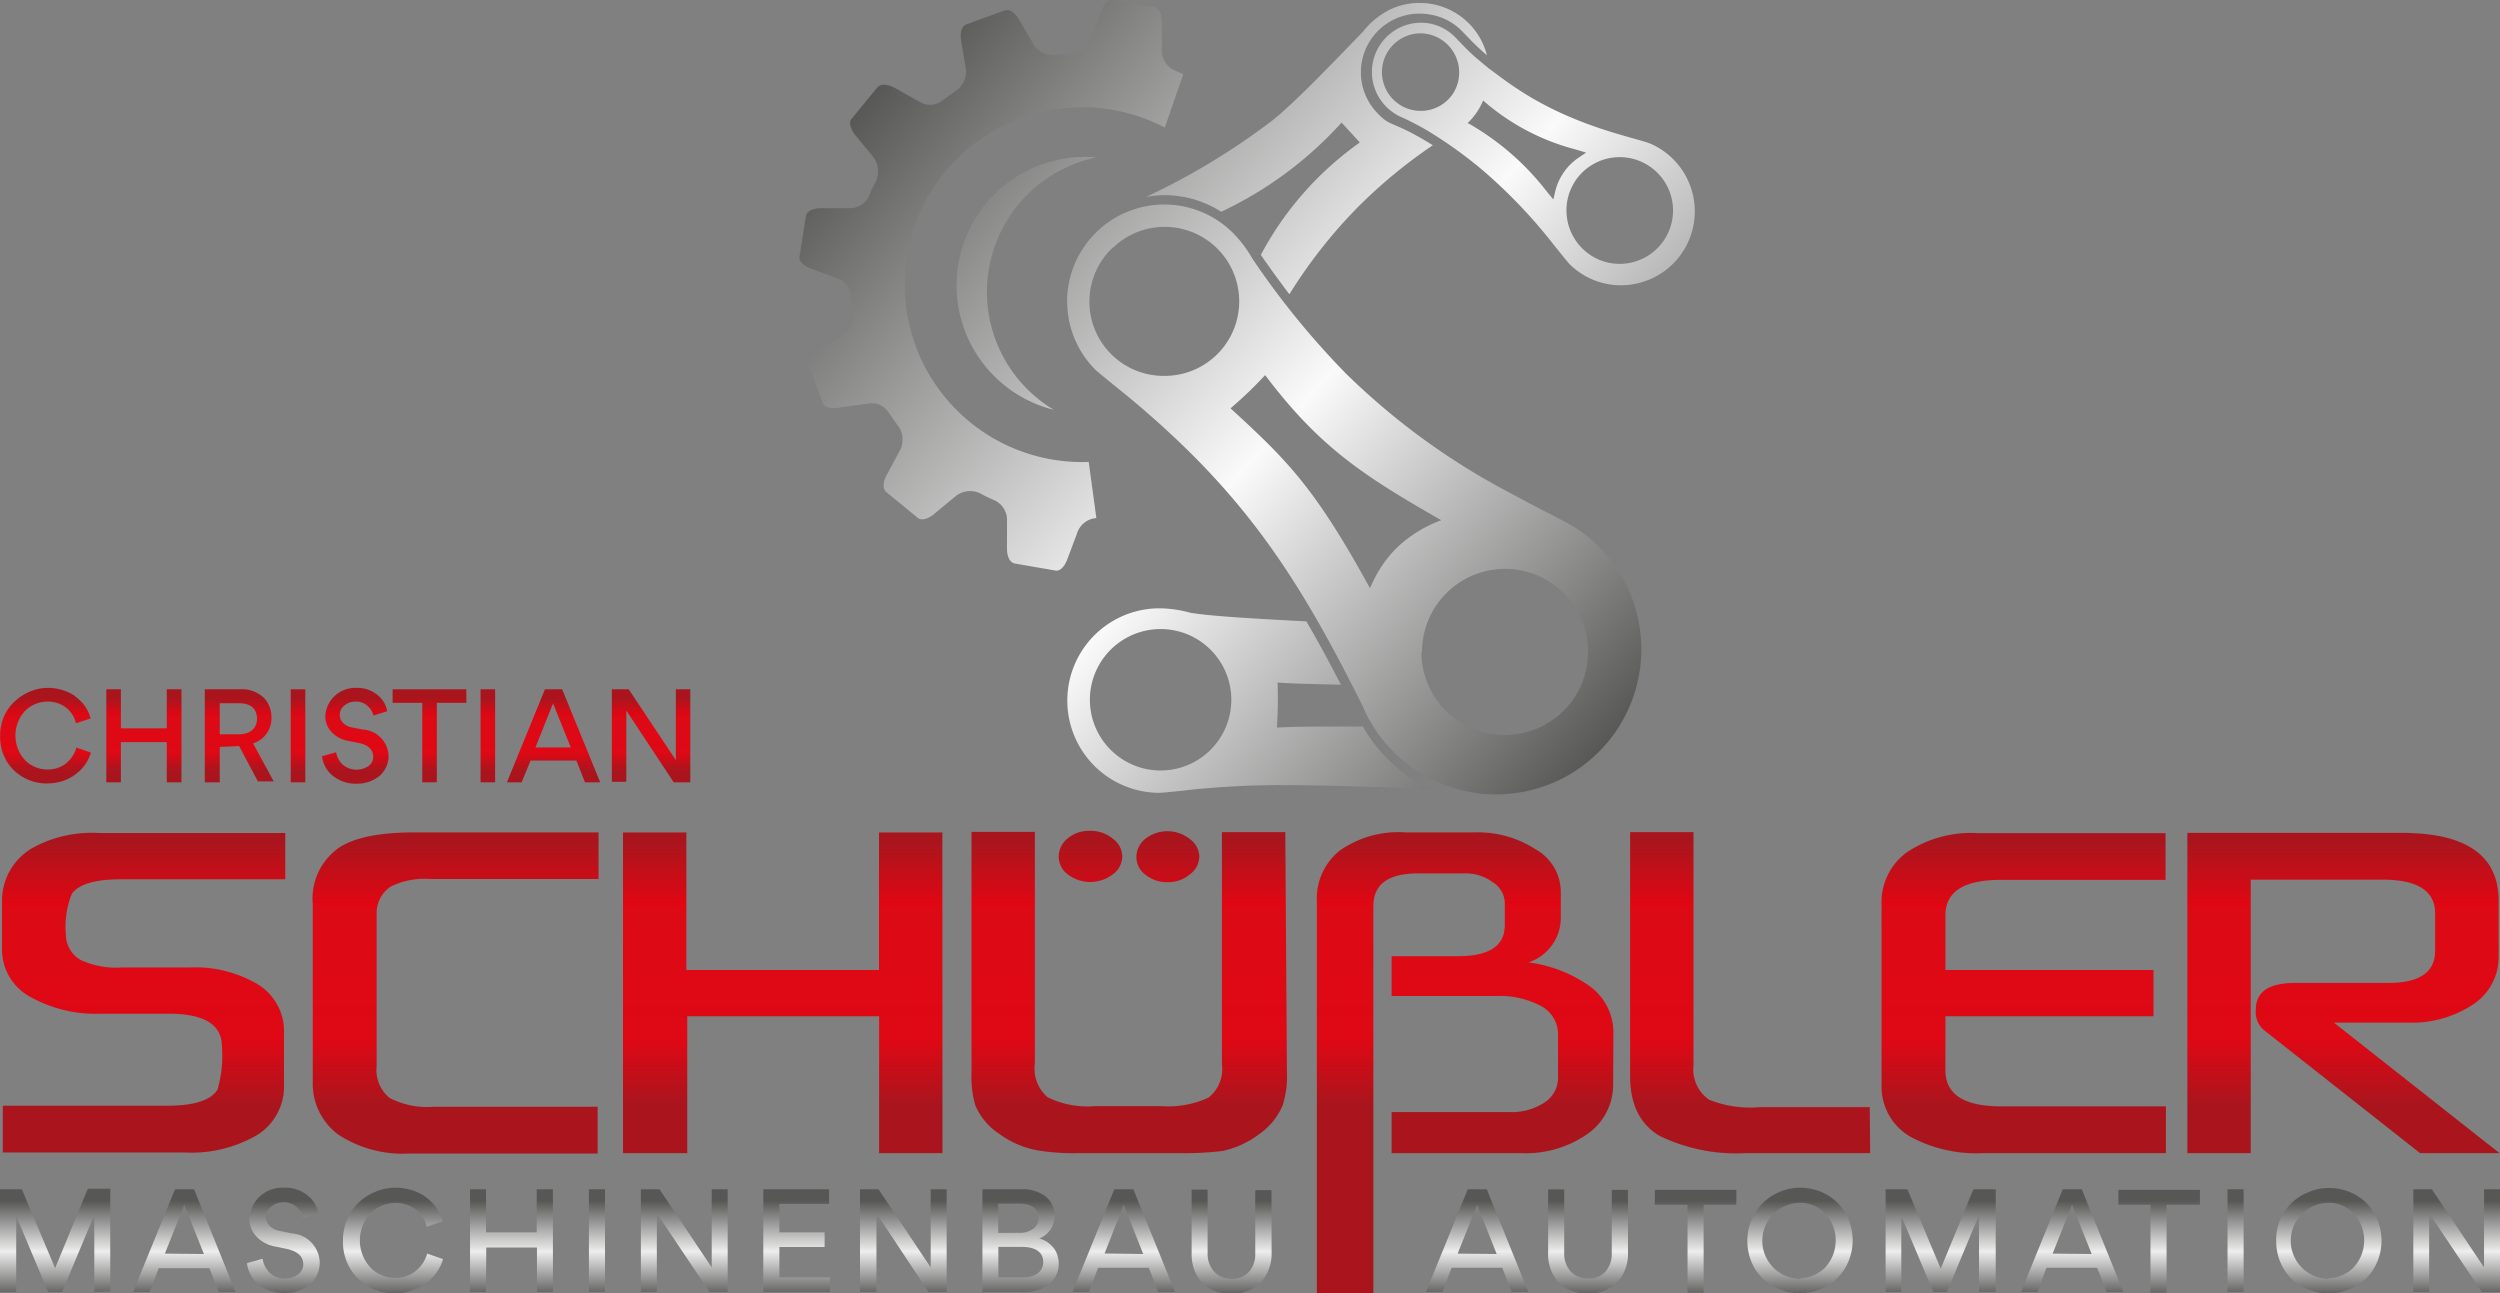 <svg id="Ebene_1" data-name="Ebene 1" xmlns="http://www.w3.org/2000/svg" xmlns:xlink="http://www.w3.org/1999/xlink" width="69.59mm" height="36mm" viewBox="0 0 197.27 102.05"><rect x="0" y="0" width="197.27" height="102.05" fill="#808080" stroke="none"/><defs><style>.cls-1{fill:url(#Unbenannter_Verlauf_58);}.cls-2{fill:url(#Unbenannter_Verlauf_58-2);}.cls-3{fill:url(#Unbenannter_Verlauf_58-3);}.cls-4{fill:url(#Unbenannter_Verlauf_58-4);}.cls-5{fill:url(#Unbenannter_Verlauf_58-5);}.cls-6{fill:url(#Unbenannter_Verlauf_58-6);}.cls-7{fill:url(#Unbenannter_Verlauf_58-7);}.cls-8{fill:url(#Unbenannter_Verlauf_58-8);}.cls-9{fill:url(#Unbenannter_Verlauf_58-9);}.cls-10{fill:url(#Unbenannter_Verlauf_58-10);}.cls-11{fill:url(#Unbenannter_Verlauf_58-11);}.cls-12{fill:url(#Unbenannter_Verlauf_58-12);}.cls-13{fill:url(#Unbenannter_Verlauf_58-13);}.cls-14{fill:url(#Unbenannter_Verlauf_58-14);}.cls-15{fill:url(#Unbenannter_Verlauf_58-15);}.cls-16{fill:url(#Unbenannter_Verlauf_58-16);}.cls-17{fill:url(#Unbenannter_Verlauf_58-17);}.cls-18{fill:url(#Unbenannter_Verlauf_58-18);}.cls-19{fill:url(#Unbenannter_Verlauf_58-19);}.cls-20{fill:url(#Unbenannter_Verlauf_58-20);}.cls-21{fill:url(#Unbenannter_Verlauf_58-21);}.cls-22{fill:url(#Unbenannter_Verlauf_58-22);}.cls-23{fill:url(#Unbenannter_Verlauf_35);}.cls-24{fill:url(#Unbenannter_Verlauf_35-2);}.cls-25{fill:url(#Unbenannter_Verlauf_35-3);}.cls-26{fill:url(#Unbenannter_Verlauf_35-4);}.cls-27{fill:url(#Unbenannter_Verlauf_35-5);}.cls-28{fill:url(#Unbenannter_Verlauf_35-6);}.cls-29{fill:url(#Unbenannter_Verlauf_35-7);}.cls-30{fill:url(#Unbenannter_Verlauf_35-8);}.cls-31{fill:url(#Unbenannter_Verlauf_35-9);}.cls-32{fill:url(#Unbenannter_Verlauf_35-10);}.cls-33{fill:url(#Unbenannter_Verlauf_35-11);}.cls-34{fill:url(#Unbenannter_Verlauf_35-12);}.cls-35{fill:url(#Unbenannter_Verlauf_35-13);}.cls-36{fill:url(#Unbenannter_Verlauf_35-14);}.cls-37{fill:url(#Unbenannter_Verlauf_35-15);}.cls-38{fill:url(#Unbenannter_Verlauf_35-16);}.cls-39{fill:url(#Unbenannter_Verlauf_35-17);}.cls-40{fill-rule:evenodd;fill:url(#Unbenannter_Verlauf_38);}.cls-41{fill:url(#Unbenannter_Verlauf_38-2);}.cls-42{fill:url(#Unbenannter_Verlauf_38-3);}.cls-43{fill:url(#Unbenannter_Verlauf_38-4);}.cls-44{fill:url(#Unbenannter_Verlauf_38-5);}</style><linearGradient id="Unbenannter_Verlauf_58" x1="26.19" y1="121.68" x2="26.19" y2="129.68" gradientUnits="userSpaceOnUse"><stop offset="0" stop-color="#575756"/><stop offset="0.5" stop-color="#ededed"/><stop offset="0.95" stop-color="#575756"/></linearGradient><linearGradient id="Unbenannter_Verlauf_58-2" x1="36.39" y1="121.68" x2="36.39" y2="129.68" xlink:href="#Unbenannter_Verlauf_58"/><linearGradient id="Unbenannter_Verlauf_58-3" x1="44.23" y1="121.68" x2="44.23" y2="129.68" xlink:href="#Unbenannter_Verlauf_58"/><linearGradient id="Unbenannter_Verlauf_58-4" x1="52.85" y1="121.68" x2="52.85" y2="129.68" xlink:href="#Unbenannter_Verlauf_58"/><linearGradient id="Unbenannter_Verlauf_58-5" x1="62.21" y1="121.68" x2="62.21" y2="129.68" xlink:href="#Unbenannter_Verlauf_58"/><linearGradient id="Unbenannter_Verlauf_58-6" x1="68.94" y1="121.68" x2="68.94" y2="129.68" xlink:href="#Unbenannter_Verlauf_58"/><linearGradient id="Unbenannter_Verlauf_58-7" x1="75.83" y1="121.68" x2="75.83" y2="129.68" xlink:href="#Unbenannter_Verlauf_58"/><linearGradient id="Unbenannter_Verlauf_58-8" x1="84.68" y1="121.68" x2="84.68" y2="129.68" xlink:href="#Unbenannter_Verlauf_58"/><linearGradient id="Unbenannter_Verlauf_58-9" x1="93.12" y1="121.68" x2="93.12" y2="129.68" xlink:href="#Unbenannter_Verlauf_58"/><linearGradient id="Unbenannter_Verlauf_58-10" x1="102.39" y1="121.68" x2="102.39" y2="129.68" xlink:href="#Unbenannter_Verlauf_58"/><linearGradient id="Unbenannter_Verlauf_58-11" x1="110.51" y1="121.68" x2="110.51" y2="129.68" xlink:href="#Unbenannter_Verlauf_58"/><linearGradient id="Unbenannter_Verlauf_58-12" x1="119.03" y1="121.68" x2="119.03" y2="129.68" xlink:href="#Unbenannter_Verlauf_58"/><linearGradient id="Unbenannter_Verlauf_58-13" x1="138.4" y1="121.68" x2="138.4" y2="129.68" xlink:href="#Unbenannter_Verlauf_58"/><linearGradient id="Unbenannter_Verlauf_58-14" x1="147.15" y1="121.68" x2="147.15" y2="129.68" xlink:href="#Unbenannter_Verlauf_58"/><linearGradient id="Unbenannter_Verlauf_58-15" x1="155.65" y1="121.68" x2="155.65" y2="129.68" xlink:href="#Unbenannter_Verlauf_58"/><linearGradient id="Unbenannter_Verlauf_58-16" x1="163.88" y1="121.68" x2="163.88" y2="129.68" xlink:href="#Unbenannter_Verlauf_58"/><linearGradient id="Unbenannter_Verlauf_58-17" x1="174.92" y1="121.68" x2="174.92" y2="129.68" xlink:href="#Unbenannter_Verlauf_58"/><linearGradient id="Unbenannter_Verlauf_58-18" x1="185.35" y1="121.68" x2="185.35" y2="129.68" xlink:href="#Unbenannter_Verlauf_58"/><linearGradient id="Unbenannter_Verlauf_58-19" x1="192.17" y1="121.68" x2="192.17" y2="129.68" xlink:href="#Unbenannter_Verlauf_58"/><linearGradient id="Unbenannter_Verlauf_58-20" x1="198.25" y1="121.68" x2="198.25" y2="129.68" xlink:href="#Unbenannter_Verlauf_58"/><linearGradient id="Unbenannter_Verlauf_58-21" x1="205.58" y1="121.68" x2="205.58" y2="129.68" xlink:href="#Unbenannter_Verlauf_58"/><linearGradient id="Unbenannter_Verlauf_58-22" x1="215.69" y1="121.68" x2="215.69" y2="129.68" xlink:href="#Unbenannter_Verlauf_58"/><linearGradient id="Unbenannter_Verlauf_35" x1="33.18" y1="93.41" x2="33.18" y2="114.07" gradientUnits="userSpaceOnUse"><stop offset="0" stop-color="#aa151d"/><stop offset="0.25" stop-color="#e30613"/><stop offset="0.25" stop-color="#dc0a15"/><stop offset="0.75" stop-color="#df0815"/><stop offset="1" stop-color="#aa151d"/></linearGradient><linearGradient id="Unbenannter_Verlauf_35-2" x1="57.79" y1="93.41" x2="57.79" y2="114.07" xlink:href="#Unbenannter_Verlauf_35"/><linearGradient id="Unbenannter_Verlauf_35-3" x1="83.63" y1="93.41" x2="83.63" y2="114.07" xlink:href="#Unbenannter_Verlauf_35"/><linearGradient id="Unbenannter_Verlauf_35-4" x1="110.96" y1="93.41" x2="110.96" y2="114.07" xlink:href="#Unbenannter_Verlauf_35"/><linearGradient id="Unbenannter_Verlauf_35-5" x1="137.44" y1="93.41" x2="137.44" y2="114.07" xlink:href="#Unbenannter_Verlauf_35"/><linearGradient id="Unbenannter_Verlauf_35-6" x1="159.94" y1="93.41" x2="159.94" y2="114.07" xlink:href="#Unbenannter_Verlauf_35"/><linearGradient id="Unbenannter_Verlauf_35-7" x1="181.53" y1="93.41" x2="181.53" y2="114.07" xlink:href="#Unbenannter_Verlauf_35"/><linearGradient id="Unbenannter_Verlauf_35-8" x1="206.74" y1="93.41" x2="206.74" y2="114.07" xlink:href="#Unbenannter_Verlauf_35"/><linearGradient id="Unbenannter_Verlauf_35-9" x1="25.42" y1="82.04" x2="25.42" y2="87.73" xlink:href="#Unbenannter_Verlauf_35"/><linearGradient id="Unbenannter_Verlauf_35-10" x1="33.2" y1="82.04" x2="33.2" y2="87.73" xlink:href="#Unbenannter_Verlauf_35"/><linearGradient id="Unbenannter_Verlauf_35-11" x1="40.75" y1="82.04" x2="40.75" y2="87.73" xlink:href="#Unbenannter_Verlauf_35"/><linearGradient id="Unbenannter_Verlauf_35-12" x1="45.35" y1="82.04" x2="45.35" y2="87.73" xlink:href="#Unbenannter_Verlauf_35"/><linearGradient id="Unbenannter_Verlauf_35-13" x1="49.88" y1="82.04" x2="49.88" y2="87.73" xlink:href="#Unbenannter_Verlauf_35"/><linearGradient id="Unbenannter_Verlauf_35-14" x1="55.73" y1="82.04" x2="55.73" y2="87.73" xlink:href="#Unbenannter_Verlauf_35"/><linearGradient id="Unbenannter_Verlauf_35-15" x1="60.33" y1="82.04" x2="60.33" y2="87.73" xlink:href="#Unbenannter_Verlauf_35"/><linearGradient id="Unbenannter_Verlauf_35-16" x1="65.5" y1="82.04" x2="65.5" y2="87.73" xlink:href="#Unbenannter_Verlauf_35"/><linearGradient id="Unbenannter_Verlauf_35-17" x1="73.22" y1="82.04" x2="73.22" y2="87.73" xlink:href="#Unbenannter_Verlauf_35"/><linearGradient id="Unbenannter_Verlauf_38" x1="89.64" y1="35.18" x2="151.83" y2="91.15" gradientUnits="userSpaceOnUse"><stop offset="0" stop-color="#575756"/><stop offset="0.5" stop-color="#fafafa"/><stop offset="1" stop-color="#3c3c3b"/></linearGradient><linearGradient id="Unbenannter_Verlauf_38-2" x1="112.2" y1="10.12" x2="174.38" y2="66.09" xlink:href="#Unbenannter_Verlauf_38"/><linearGradient id="Unbenannter_Verlauf_38-3" x1="105.25" y1="17.84" x2="167.44" y2="73.8" xlink:href="#Unbenannter_Verlauf_38"/><linearGradient id="Unbenannter_Verlauf_38-4" x1="90.77" y1="33.94" x2="152.95" y2="89.9" xlink:href="#Unbenannter_Verlauf_38"/><linearGradient id="Unbenannter_Verlauf_38-5" x1="78.62" y1="47.43" x2="140.8" y2="103.4" xlink:href="#Unbenannter_Verlauf_38"/></defs><title>Schuessler-Logo</title><path class="cls-1" d="M29.28,128.88V122.8h0l-2.54,6.08H25.64l-2.52-6h0v6H21.84v-8.11h1.72L26.19,127h0l2.58-6.27h1.77v8.11Z" transform="translate(-21.84 -26.93)"/><path class="cls-2" d="M33.65,128.88H32.34l3.31-8.11h1.5l3.28,8.11H39.11L38.36,127h-4Zm4.28-3L36.38,122l-1.53,3.85Z" transform="translate(-21.84 -26.93)"/><path class="cls-3" d="M42.16,128.21a2.51,2.51,0,0,1-.83-1.61l1.23-.34a2,2,0,0,0,.6,1.14,1.71,1.71,0,0,0,1.19.42,1.74,1.74,0,0,0,1-.32,1,1,0,0,0,.42-.81c0-.64-.48-1-1.2-1.19l-1-.21a2.6,2.6,0,0,1-1.5-.8,2,2,0,0,1-.55-1.4,2.58,2.58,0,0,1,2.67-2.44,2.78,2.78,0,0,1,2.25.92,2.35,2.35,0,0,1,.52,1.08l-1.19.37a1.72,1.72,0,0,0-.53-.85,1.52,1.52,0,0,0-1-.37,1.43,1.43,0,0,0-1,.35,1,1,0,0,0-.41.82,1,1,0,0,0,.28.68,1.4,1.4,0,0,0,.75.4l1,.2a2.37,2.37,0,0,1,2.21,2.35,2.27,2.27,0,0,1-.72,1.62,3,3,0,0,1-2.08.74A3.19,3.19,0,0,1,42.16,128.21Z" transform="translate(-21.84 -26.93)"/><path class="cls-4" d="M49.74,127.43a4.13,4.13,0,0,1-.84-2.58,4.35,4.35,0,0,1,.33-1.69,3.91,3.91,0,0,1,.9-1.33,4.29,4.29,0,0,1,1.33-.86,4,4,0,0,1,1.56-.32,4.23,4.23,0,0,1,2.24.61,4.41,4.41,0,0,1,.73.63,3.34,3.34,0,0,1,.78,1.41l-1.26.44a2.12,2.12,0,0,0-.4-.88,2.16,2.16,0,0,0-.46-.49,2.65,2.65,0,0,0-1.64-.52,2.78,2.78,0,0,0-1.92.8,3.16,3.16,0,0,0,0,4.32,2.76,2.76,0,0,0,1.92.8,2.62,2.62,0,0,0,1.57-.5,3.17,3.17,0,0,0,.49-.48,2.69,2.69,0,0,0,.48-.94l1.25.43A3.5,3.5,0,0,1,55.68,128a4,4,0,0,1-1.61.84A4.48,4.48,0,0,1,53,129,4.11,4.11,0,0,1,49.74,127.43Z" transform="translate(-21.84 -26.93)"/><path class="cls-5" d="M60.19,128.88H58.93v-8.11h1.26v3.4h4v-3.4h1.28v8.11H64.21v-3.51h-4Z" transform="translate(-21.84 -26.93)"/><path class="cls-6" d="M69.58,128.88H68.31v-8.11h1.27Z" transform="translate(-21.84 -26.93)"/><path class="cls-7" d="M77.83,128.88l-4.16-6.21v6.21H72.41v-8.11h1.47L78,126.94v-6.17h1.26v8.11Z" transform="translate(-21.84 -26.93)"/><path class="cls-8" d="M87.26,120.77v1.16H83.34v2.24h3.57v1.16H83.34v2.39h4v1.16H82.07v-8.11Z" transform="translate(-21.84 -26.93)"/><path class="cls-9" d="M95.11,128.88,91,122.67v6.21H89.7v-8.11h1.46l4.12,6.17v-6.17h1.26v8.11Z" transform="translate(-21.84 -26.93)"/><path class="cls-10" d="M102.46,120.77a3,3,0,0,1,1.89.57,2,2,0,0,1,.49,2.43,1.87,1.87,0,0,1-1,.88,2.19,2.19,0,0,1,1.24.89,2.15,2.15,0,0,1,.3,1.07,2.05,2.05,0,0,1-.74,1.64,3.23,3.23,0,0,1-2.14.63H99.36v-8.11Zm-.25,3.44a1.77,1.77,0,0,0,1.18-.34,1,1,0,0,0,.4-.83c0-.67-.47-1.13-1.51-1.13h-1.67v2.3Zm.36,3.52c1,0,1.59-.49,1.59-1.22s-.56-1.19-1.67-1.19h-1.87v2.41Z" transform="translate(-21.84 -26.93)"/><path class="cls-11" d="M107.77,128.88h-1.3l3.3-8.11h1.5l3.29,8.11h-1.33l-.74-1.91h-4Zm4.28-3L110.51,122,109,125.84Z" transform="translate(-21.84 -26.93)"/><path class="cls-12" d="M122.18,125.73a3.38,3.38,0,0,1-.8,2.33A3,3,0,0,1,119,129a3.07,3.07,0,0,1-2.38-.93,3.38,3.38,0,0,1-.75-2.27v-5h1.26v5a2.09,2.09,0,0,0,.53,1.49,1.79,1.79,0,0,0,1.36.54,1.72,1.72,0,0,0,1.38-.55,2.08,2.08,0,0,0,.49-1.44v-5h1.28Z" transform="translate(-21.84 -26.93)"/><path class="cls-13" d="M135.66,128.88h-1.3l3.3-8.11h1.5l3.28,8.11h-1.32l-.74-1.91h-4Zm4.28-3L138.4,122l-1.54,3.85Z" transform="translate(-21.84 -26.93)"/><path class="cls-14" d="M150.3,125.73a3.33,3.33,0,0,1-.8,2.33,3,3,0,0,1-2.37.92,3.07,3.07,0,0,1-2.38-.93,3.38,3.38,0,0,1-.75-2.27v-5h1.27v5a2.08,2.08,0,0,0,.52,1.49,1.79,1.79,0,0,0,1.37.54,1.7,1.7,0,0,0,1.37-.55,2.08,2.08,0,0,0,.49-1.44v-5h1.28Z" transform="translate(-21.84 -26.93)"/><path class="cls-15" d="M155,122h-2.58v-1.18h6.43V122h-2.58v6.93H155Z" transform="translate(-21.84 -26.93)"/><path class="cls-16" d="M160.05,123.19a4.06,4.06,0,0,1,2.22-2.21,4,4,0,0,1,1.62-.33,4.31,4.31,0,0,1,2.09.54,4,4,0,0,1,1.5,1.5,4.33,4.33,0,0,1,.22,3.77,3.93,3.93,0,0,1-.89,1.33,4.29,4.29,0,0,1-1.33.86,4.35,4.35,0,0,1-1.63.33,4.21,4.21,0,0,1-1.61-.33,4,4,0,0,1-1.32-.84,4.07,4.07,0,0,1-.88-1.32,4.29,4.29,0,0,1-.32-1.65A4.16,4.16,0,0,1,160.05,123.19Zm3.83,4.6a2.86,2.86,0,0,0,2-.87,3.12,3.12,0,0,0,.81-2.1,3,3,0,0,0-.37-1.5,2.82,2.82,0,0,0-1-1.08,2.63,2.63,0,0,0-1.42-.4,3,3,0,0,0,0,6Z" transform="translate(-21.84 -26.93)"/><path class="cls-17" d="M178,128.88V122.8h0l-2.53,6.08h-1.08l-2.52-6h0v6h-1.24v-8.11h1.72l2.63,6.27h0l2.58-6.27h1.76v8.11Z" transform="translate(-21.84 -26.93)"/><path class="cls-18" d="M182.61,128.88h-1.3l3.3-8.11h1.5l3.28,8.11h-1.32l-.75-1.91h-4Zm4.28-3L185.34,122l-1.53,3.85Z" transform="translate(-21.84 -26.93)"/><path class="cls-19" d="M191.53,122H189v-1.18h6.43V122H192.8v6.93h-1.27Z" transform="translate(-21.84 -26.93)"/><path class="cls-20" d="M198.88,128.88h-1.27v-8.11h1.27Z" transform="translate(-21.84 -26.93)"/><path class="cls-21" d="M201.75,123.19A4.06,4.06,0,0,1,204,121a4,4,0,0,1,1.62-.33,4.31,4.31,0,0,1,2.09.54,4,4,0,0,1,1.5,1.5,4.33,4.33,0,0,1,.22,3.77,3.93,3.93,0,0,1-.89,1.33,4.29,4.29,0,0,1-1.33.86,4.35,4.35,0,0,1-1.63.33,4.21,4.21,0,0,1-1.61-.33,4,4,0,0,1-1.32-.84,4.07,4.07,0,0,1-.88-1.32,4.29,4.29,0,0,1-.32-1.65A4.16,4.16,0,0,1,201.75,123.19Zm3.83,4.6a2.86,2.86,0,0,0,2-.87,3.12,3.12,0,0,0,.81-2.1,3,3,0,0,0-.37-1.5,2.82,2.82,0,0,0-1-1.08,2.65,2.65,0,0,0-1.42-.4,3,3,0,0,0,0,6Z" transform="translate(-21.84 -26.93)"/><path class="cls-22" d="M217.68,128.88l-4.16-6.21v6.21h-1.25v-8.11h1.46l4.12,6.17v-6.17h1.26v8.11Z" transform="translate(-21.84 -26.93)"/><path class="cls-23" d="M44.35,96.31H31.45c-2.11,0-3.43.39-3.95,1.17a6.94,6.94,0,0,0-.46,3.21,2.29,2.29,0,0,0,1.19,2,6.63,6.63,0,0,0,3.22.58h5.33a9.74,9.74,0,0,1,5.47,1.37,4.35,4.35,0,0,1,2,3.84v4a4.51,4.51,0,0,1-2.1,4,10.3,10.3,0,0,1-5.75,1.39H22.06v-3.69H35c2.14,0,3.48-.42,4-1.27a9.43,9.43,0,0,0,.35-3.41q0-2.58-4.2-2.58H29.78a10.53,10.53,0,0,1-5.44-1.27A4.24,4.24,0,0,1,22,101.91V98a4.79,4.79,0,0,1,2.53-4.23,9.72,9.72,0,0,1,5.13-1.11H44.35Z" transform="translate(-21.84 -26.93)"/><path class="cls-24" d="M69.07,96.29H55.81a6.14,6.14,0,0,0-3.11.58,2.5,2.5,0,0,0-1.14,2.18v12a2.85,2.85,0,0,0,1,2.5,6.36,6.36,0,0,0,3.49.71H69v3.69H54.19a9.29,9.29,0,0,1-5.67-1.5,5,5,0,0,1-2-4.19v-14a4.88,4.88,0,0,1,2.13-4.48q1.82-1.17,5.94-1.17H69.07Z" transform="translate(-21.84 -26.93)"/><path class="cls-25" d="M96.21,117.92h-5v-10.8H76.07v10.8H71V92.62h5v10.85H91.2V92.62h5Z" transform="translate(-21.84 -26.93)"/><path class="cls-26" d="M123.39,111.57a7.45,7.45,0,0,1-.35,2.61,5.27,5.27,0,0,1-1.85,2.25,7.36,7.36,0,0,1-2.88,1.32,24.35,24.35,0,0,1-3.42.17H107a17.21,17.21,0,0,1-3.36-.23,7.32,7.32,0,0,1-2.91-1.26,5.13,5.13,0,0,1-1.92-2.25,8,8,0,0,1-.31-2.61v-19h5v18.25a3,3,0,0,0,1,2.69,7.15,7.15,0,0,0,3.77.7h5.18a7.6,7.6,0,0,0,3.75-.67,2.86,2.86,0,0,0,1.06-2.62V92.59h5Zm-13-17a1.74,1.74,0,0,1-.75,1.36,2.93,2.93,0,0,1-3.54,0,1.74,1.74,0,0,1-.72-1.39,1.85,1.85,0,0,1,.69-1.44,2.61,2.61,0,0,1,1.79-.61,2.71,2.71,0,0,1,1.78.61A1.79,1.79,0,0,1,110.4,94.53Zm6.08,0a1.74,1.74,0,0,1-.75,1.36,2.63,2.63,0,0,1-1.73.61,2.7,2.7,0,0,1-1.76-.58,1.74,1.74,0,0,1-.72-1.39,1.85,1.85,0,0,1,.69-1.44,2.84,2.84,0,0,1,3.52,0A1.79,1.79,0,0,1,116.48,94.53Z" transform="translate(-21.84 -26.93)"/><path class="cls-27" d="M149.13,112.46a4.72,4.72,0,0,1-2,3.93,8.5,8.5,0,0,1-5.31,1.53H131.65v-3.24h9.28a4.68,4.68,0,0,0,2.79-.76,2.3,2.3,0,0,0,1.06-2v-3.29a2.53,2.53,0,0,0-1.38-2.34,7,7,0,0,0-3.45-.77h-8.3v-3.14h5.24q3.69,0,3.69-2.45v-1.8a2,2,0,0,0-.94-1.58,3.54,3.54,0,0,0-2.17-.7h-3.75q-3.51,0-3.51,2.58V129h-4.46V98.06a4.84,4.84,0,0,1,1.79-4,8.06,8.06,0,0,1,5.2-1.45h5.56A8.34,8.34,0,0,1,143,93.94,3.87,3.87,0,0,1,145,97.28V99.4a3.7,3.7,0,0,1-2.55,3.47,10.78,10.78,0,0,1,4.78,1.84,4.51,4.51,0,0,1,1.92,3.67Z" transform="translate(-21.84 -26.93)"/><path class="cls-28" d="M169.41,117.92h-9.83a13.79,13.79,0,0,1-6.76-1.35c-1.56-.9-2.35-2.48-2.35-4.72V92.59h5V111a2.9,2.9,0,0,0,1.24,2.71,8.73,8.73,0,0,0,4,.58h8.67Z" transform="translate(-21.84 -26.93)"/><path class="cls-29" d="M191.77,107.12H175.35v4.27c0,1.89,1.46,2.84,4.4,2.84h13v3.69H178.38a10.94,10.94,0,0,1-5.79-1.29,4.56,4.56,0,0,1-2.28-4.07V98.31a4.87,4.87,0,0,1,2-4.13,9.12,9.12,0,0,1,5.59-1.51h14.82v3.69H179.7q-4.35,0-4.35,2.79v4.32h16.42Z" transform="translate(-21.84 -26.93)"/><path class="cls-30" d="M219.07,117.92H212.8l-12.32-9.71a1.87,1.87,0,0,1-.64-1.6c0-1.41,1-2.12,3.12-2.12l7.36,0c2.44,0,3.67-.85,3.67-2.53V99c0-1.77-1.39-2.66-4.15-2.66h-10.4v21.58h-5V92.65h16.91Q219,92.65,219,98v4.38a4.46,4.46,0,0,1-2,3.8,8.78,8.78,0,0,1-5.26,1.44H206Z" transform="translate(-21.84 -26.93)"/><path class="cls-31" d="M22.61,87.35A3.74,3.74,0,0,1,21.85,85a3.9,3.9,0,0,1,.3-1.53A3.57,3.57,0,0,1,23,82.28a4.07,4.07,0,0,1,1.2-.78,3.64,3.64,0,0,1,1.42-.29,3.85,3.85,0,0,1,2,.55,4.65,4.65,0,0,1,.67.58,3,3,0,0,1,.7,1.28L27.83,84a2.13,2.13,0,0,0-.36-.8,2,2,0,0,0-.42-.44,2.39,2.39,0,0,0-1.48-.47,2.53,2.53,0,0,0-1.74.72,2.87,2.87,0,0,0,0,3.92,2.51,2.51,0,0,0,1.74.72A2.4,2.4,0,0,0,27,87.21a2.62,2.62,0,0,0,.44-.44,2.42,2.42,0,0,0,.43-.85l1.14.39a3.19,3.19,0,0,1-1,1.55,3.57,3.57,0,0,1-1.46.77,4.21,4.21,0,0,1-1,.12A3.69,3.69,0,0,1,22.61,87.35Z" transform="translate(-21.84 -26.93)"/><path class="cls-32" d="M31.38,88.66H30.23V81.32h1.15V84.4H35V81.32h1.16v7.34H35V85.49H31.38Z" transform="translate(-21.84 -26.93)"/><path class="cls-33" d="M39.18,85.87v2.79H38V81.32h2.76a2.5,2.5,0,0,1,1.94.71,2.24,2.24,0,0,1,.56,1.56,2.07,2.07,0,0,1-1.45,2l1.63,3H42.19l-1.48-2.79Zm1.49-1c1.11,0,1.45-.65,1.45-1.22s-.25-1.23-1.45-1.23H39.18v2.45Z" transform="translate(-21.84 -26.93)"/><path class="cls-34" d="M45.93,88.66H44.78V81.32h1.15Z" transform="translate(-21.84 -26.93)"/><path class="cls-35" d="M48,88.06a2.33,2.33,0,0,1-.75-1.46l1.11-.31a1.76,1.76,0,0,0,.55,1,1.7,1.7,0,0,0,2,.09.88.88,0,0,0,.38-.73c0-.58-.43-.94-1.08-1.08l-.91-.18A2.37,2.37,0,0,1,48,84.69a1.8,1.8,0,0,1-.49-1.26,2.35,2.35,0,0,1,2.41-2.22,2.51,2.51,0,0,1,2,.84,2.08,2.08,0,0,1,.47,1l-1.08.34a1.48,1.48,0,0,0-.48-.77,1.33,1.33,0,0,0-.92-.33,1.31,1.31,0,0,0-.89.31.93.93,0,0,0-.37.75.89.89,0,0,0,.25.61,1.25,1.25,0,0,0,.67.36l.93.18a2.15,2.15,0,0,1,2,2.13,2.09,2.09,0,0,1-.65,1.47,2.77,2.77,0,0,1-1.89.67A2.86,2.86,0,0,1,48,88.06Z" transform="translate(-21.84 -26.93)"/><path class="cls-36" d="M55.16,82.39H52.82V81.32h5.82v1.07H56.31v6.27H55.16Z" transform="translate(-21.84 -26.93)"/><path class="cls-37" d="M60.91,88.66H59.76V81.32h1.15Z" transform="translate(-21.84 -26.93)"/><path class="cls-38" d="M63,88.66H61.84l3-7.34h1.36l3,7.34H68l-.68-1.72H63.71Zm3.88-2.75-1.4-3.48-1.39,3.48Z" transform="translate(-21.84 -26.93)"/><path class="cls-39" d="M75,88.66,71.26,83v5.62H70.12V81.32h1.33l3.72,5.59V81.32h1.14v7.34Z" transform="translate(-21.84 -26.93)"/><path class="cls-40" d="M108.34,67.81a1.74,1.74,0,0,0-1.53,1.25l-.75,2c-.2.53-.55,1-1,.88l-3.12-.54c-.45-.08-.64-.61-.64-1.18l0-2.12a1.73,1.73,0,0,0-1-1.7c-.35-.15-.7-.31-1-.48a1.84,1.84,0,0,0-2,.12l-1.77,1.46c-.43.36-1,.56-1.3.27l-2.44-2c-.35-.29-.25-.84,0-1.33l1-1.86a1.84,1.84,0,0,0-.1-2.07c-.25-.33-.48-.67-.71-1a1.56,1.56,0,0,0-1.6-.74L88,59.1c-.56.09-1.11,0-1.27-.43l-1.09-3c-.16-.43.21-.85.7-1.14l1.77-1a1.9,1.9,0,0,0,1-2c0-.37-.07-.75-.09-1.13A1.65,1.65,0,0,0,88,48.93l-2.18-.82c-.53-.19-1-.54-.88-1L85.43,44c.08-.45.61-.63,1.17-.64l2.34,0a1.65,1.65,0,0,0,1.49-1c.14-.35.3-.69.47-1a1.91,1.91,0,0,0-.26-2.18l-1.31-1.59c-.36-.44-.56-1-.27-1.31l2-2.44c.3-.35.85-.24,1.34,0l2.07,1.16a1.57,1.57,0,0,0,1.76-.16c.33-.25.66-.48,1-.71a1.85,1.85,0,0,0,.8-1.91l-.35-2.1c-.09-.56,0-1.11.42-1.27l3-1.09c.43-.15.86.21,1.14.7l1.17,2a1.84,1.84,0,0,0,1.84.79c.38-.05.76-.08,1.14-.1A1.73,1.73,0,0,0,108,29.81l.74-2c.2-.53.55-1,1-.88l3.13.54c.45.08.63.61.64,1.18l0,2.12a1.75,1.75,0,0,0,1,1.7l.7.31L113.75,37a14,14,0,1,0-6,26.38l.6,4.42Zm0-28.46A10.13,10.13,0,0,0,105,59.27a10.84,10.84,0,0,1,3.35-19.92Z" transform="translate(-21.84 -26.93)"/><path class="cls-41" d="M138.76,40.3a40.56,40.56,0,0,1,5.49,5.7c.65.82,1.3,1.62,1.42,1.75a5.75,5.75,0,0,0,4.1,1.69,5.83,5.83,0,0,0,2.38-11.14C151,37.78,146,37,141.23,33.71c-.76-.51-1.38-1-1.91-1.38h0c-.37-.3-.69-.58-1-.83h0c-.82-.73-1.29-1.27-1.68-1.66A3.79,3.79,0,0,0,134,28.72a3.89,3.89,0,0,0-1.56,7.46,22,22,0,0,1,1.94,1h0A34.31,34.31,0,0,1,138.76,40.3Zm-2.29-5.95A3.06,3.06,0,1,1,134,29.56,3.09,3.09,0,0,1,136.47,34.35Zm9.71,6.8a4.21,4.21,0,1,1,3.47,6.6,4.16,4.16,0,0,1-2.38-.74A4.23,4.23,0,0,1,146.18,41.15Zm-8.48-4.49-.08,0,.13-.12a5.21,5.21,0,0,0,1.12-1.68l.08.07a17.89,17.89,0,0,0,7.17,3.78l.88.26-.61.41a4.49,4.49,0,0,0-1.82,2.61l-.16.68-.54-.66A20.81,20.81,0,0,0,137.7,36.66Z" transform="translate(-21.84 -26.93)"/><path class="cls-42" d="M122.13,36.52c1.83-1.41,5.36-5.14,7.25-7.08a6.22,6.22,0,0,1,2.28-1.82,5.48,5.48,0,0,1,7.51,3.67,20.46,20.46,0,0,1-1.64-1.57l-.37-.38a4.54,4.54,0,0,0-2.52-1.27,4.63,4.63,0,0,0-4.2,7.69c1.21,1.32,1.14.56,4.46,2.63a40.14,40.14,0,0,0-5.93,4.9,39.46,39.46,0,0,0-5.39,6.86c-.75-1-1.49-2-2.25-3.11a25.49,25.49,0,0,1,7.55-8.68l.26-.19L127.7,36.6l-.21.23a29.94,29.94,0,0,1-9.29,6.81,8.25,8.25,0,0,0-4.47-1.31,7.85,7.85,0,0,0-1.46.14A55.16,55.16,0,0,0,122.13,36.52Z" transform="translate(-21.84 -26.93)"/><path class="cls-43" d="M106.05,50.64a7.6,7.6,0,0,0,2.24,5.48c.15.15,1.61,1.33,1.78,1.47a73.26,73.26,0,0,1,5.85,5.22c5.9,5.9,9.4,11.74,13.44,19.82a11.45,11.45,0,1,0,18.78-12.42c-1.8-1.87-2.62-1.91-7-4.31a54.78,54.78,0,0,1-13.09-9.49,64,64,0,0,1-7.41-9.11,9.46,9.46,0,0,0-1.52-2,7.67,7.67,0,0,0-13.08,5.37Zm28,27.73a6.55,6.55,0,1,1,6.55,6.55A6.55,6.55,0,0,1,134,78.37ZM121.67,56.53c4.28,5.67,7.71,7.91,13.9,11.45a10.12,10.12,0,0,0-3.4,2.07,9.2,9.2,0,0,0-1.94,2.68l-.29.61c-4.41-8.06-6.64-10.18-11-14.19A32.78,32.78,0,0,0,121.67,56.53Zm-12-10.06a5.88,5.88,0,1,1,4.09,10.12A5.86,5.86,0,0,1,109.64,46.47Z" transform="translate(-21.84 -26.93)"/><path class="cls-44" d="M131.13,86.6a12.21,12.21,0,0,1-1.75-2.34c-1.31,0-2.36,0-2.37,0-1.38,0-2.78,0-4.41.08a34.73,34.73,0,0,0,.05-3.56c.48.07,2.76.13,5,.18-.91-1.77-1.81-3.44-2.73-5-3.52-.18-7.7-.41-9.2-.69a9.31,9.31,0,0,0-2.38-.34,7.28,7.28,0,0,0,0,14.56c.19,0,2-.18,2.17-.21a69.89,69.89,0,0,1,7.43-.4c2,0,7.65.11,11.71.32A12.3,12.3,0,0,1,131.13,86.6Zm-13.79-.48A5.58,5.58,0,1,1,119,82.28,5.59,5.59,0,0,1,117.34,86.12Z" transform="translate(-21.84 -26.93)"/></svg>